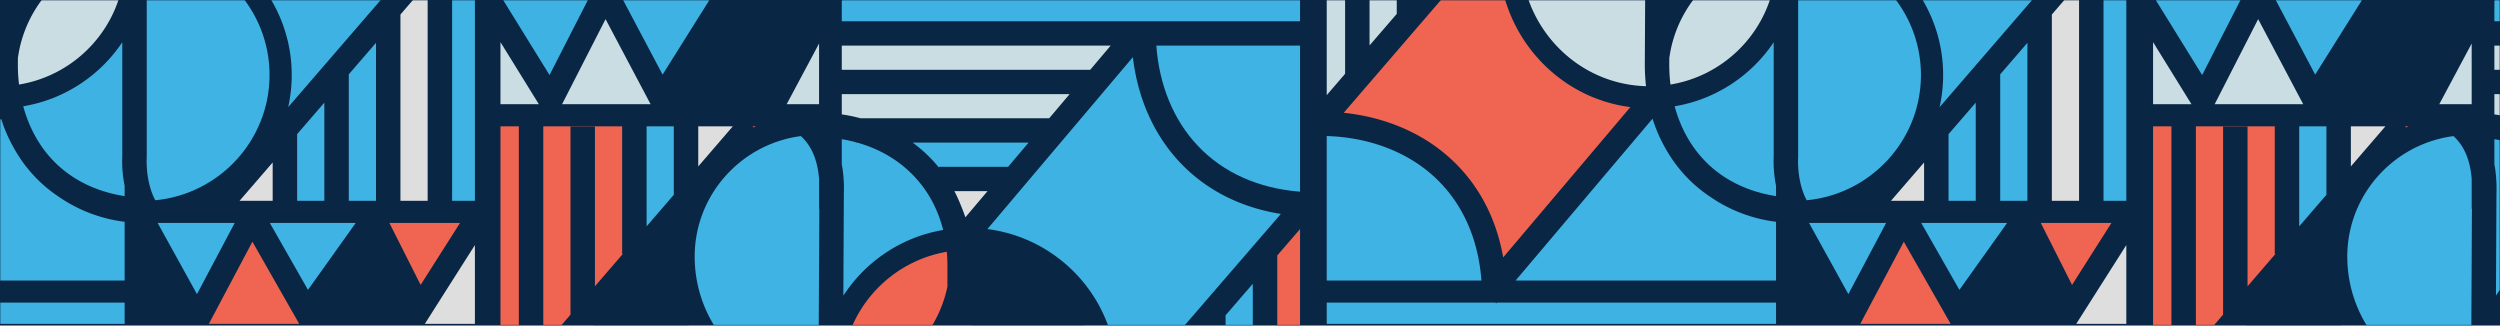 <svg xmlns="http://www.w3.org/2000/svg" xmlns:xlink="http://www.w3.org/1999/xlink" width="1920" height="250" viewBox="0 0 1920 250"><defs><path id="a" d="M.5.66h1920v250H.5z"></path></defs><g fill="none" fill-rule="evenodd" transform="translate(-.5 -.66)"><mask id="b" fill="#fff"><use xlink:href="#a"></use></mask><use fill="#092644" transform="rotate(-180 960.5 125.66)" xlink:href="#a"></use><g mask="url(#b)"><path fill="#092644" d="M1017.426-285H367.208v19.559l-.865.53.865 1.398v494.59h650.218z"></path><path fill="#3EB3E3" d="M962.649 189.916L855.542 313.94a113.496 113.496 0 0 0 2.709-24.681c0-57.79-43.342-105.5-99.43-112.674L870.55 44.552c3.677 31.514 16.182 59.715 36.138 80.835 20.033 21.201 46.487 34.633 77.512 39.573l-21.228 24.581h-.324v.375z"></path><path fill="#3EB3E4" d="M774.728 128.773h-53.094v.634a108.213 108.213 0 0 0-20.195-19.204h89.003l-15.714 18.57z"></path><path fill="#3EB3E3" d="M648.576 149.644c.043-1.362.065-2.721.065-4.05 0-7.012-.605-13.261-1.659-18.857v-19.165c3.62.588 7.174 1.34 10.647 2.266v.365h1.302c15.38 4.315 29.164 11.925 40.255 22.464 12.633 12.004 21.285 27.142 25.649 44.61-4.056.688-8.04 1.581-11.94 2.683a113.65 113.65 0 0 0-25.562 10.742 114.612 114.612 0 0 0-17.878 12.651 113.886 113.886 0 0 0-7.923 7.522 114.215 114.215 0 0 0-13.341 16.86l.385-78.09z"></path><path fill="#EF6551" d="M647.95 276.239l.007-.058c.03-.22.063-.442.094-.66.182-1.273.387-2.535.62-3.789.033-.189.071-.374.107-.56a95.49 95.49 0 0 1 .812-3.854c.022-.094.048-.19.07-.285a96.55 96.55 0 0 1 .986-3.803c.026-.092.048-.183.073-.273.357-1.25.742-2.49 1.147-3.719.06-.18.116-.36.176-.54.398-1.183.82-2.357 1.263-3.52.08-.209.158-.416.239-.625a95.382 95.382 0 0 1 1.402-3.421l.258-.587a94.937 94.937 0 0 1 1.576-3.401c.07-.143.143-.289.215-.43a97.599 97.599 0 0 1 1.804-3.483l.035-.061a97.783 97.783 0 0 1 1.936-3.365c.08-.132.157-.266.237-.4a99.705 99.705 0 0 1 1.996-3.14c.12-.178.237-.358.356-.538a98.054 98.054 0 0 1 5.085-6.896 96.691 96.691 0 0 1 2.413-2.885c.076-.087.155-.172.232-.258a96.783 96.783 0 0 1 2.534-2.775c.07-.073.137-.149.207-.22.869-.91 1.76-1.8 2.666-2.677.14-.136.278-.274.42-.409a96.674 96.674 0 0 1 2.685-2.47c.17-.15.341-.305.514-.454a96.453 96.453 0 0 1 2.77-2.337c.172-.14.346-.278.519-.416a95.613 95.613 0 0 1 2.921-2.255c.137-.1.276-.199.413-.3a99.564 99.564 0 0 1 3.168-2.233l.098-.063a98.5 98.5 0 0 1 3.232-2.074c.133-.082.264-.166.397-.247a99.763 99.763 0 0 1 3.23-1.877c.187-.103.373-.21.562-.313a96.85 96.85 0 0 1 3.251-1.704c.204-.101.408-.205.613-.304a90.968 90.968 0 0 1 3.35-1.57c.182-.083.366-.16.549-.24a97.881 97.881 0 0 1 3.538-1.473c.106-.043.215-.081.323-.123a97.32 97.32 0 0 1 3.646-1.33c.08-.026.16-.055.24-.083a95.636 95.636 0 0 1 3.736-1.176c.178-.052.353-.106.532-.158a95.4 95.4 0 0 1 4.317-1.133 96.303 96.303 0 0 1 3.714-.81l.63-.119c.588-.113 1.183-.202 1.775-.304.323 3.598.488 7.27.488 11.014v.01l-.001.33v15.355c-8.08 38.907-39.68 69.332-79.296 75.838a128.144 128.144 0 0 1-.905-15.222l.026-5.127z"></path><path fill="#DEDEDE" d="M738.696 159.008a111.963 111.963 0 0 0-5.223-11.542h25.436l-17.015 20.107a110.048 110.048 0 0 0-3.198-8.565"></path><path fill="#EE6550" d="M579.287 98.524l-.993-.848h2.79c-.603.278-1.2.559-1.797.848"></path><path fill="#DEDEDE" d="M563.297 97.675l-26.532 30.785V97.675z"></path><path fill="#3EB3E4" d="M615.573 105.18c6.52 5.919 12.565 15.657 13.974 32.699v23.094h.196l-.594 120.355c0 5.611.312 11.125.916 16.526a103.08 103.08 0 0 1-4.834-.253c-24.873-1.905-47.927-13.23-64.914-31.883-16.966-18.634-26.31-42.77-26.31-67.964 0-47.36 35.605-86.596 81.566-92.575"></path><path fill="#092644" d="M746.973 359.774h-.039a75.705 75.705 0 0 1-.118-4.14c0-2.001.087-3.176.087-3.176V209.342c.02-.263.034-.527.05-.79.032-.481.068-.96.093-1.441.028-.575.048-1.154.07-1.73.015-.415.035-.827.047-1.244.024-.958.037-1.918.038-2.881v-.114-.093a113.083 113.083 0 0 0-.05-3.253c-.002-.065-.001-.13-.003-.194-.05-1.656-.147-3.303-.273-4.943 52.264 1.45 94.333 44.225 94.333 96.599 0 50.156-38.582 91.504-87.75 96.19-4.588-8.65-6.06-18.377-6.485-25.014v-.66z"></path><path fill="#3EB3E4" d="M941.75 385.889V242.79l20.899-24.198V385.89z"></path><path fill="#CADDE3" d="M806.261 91.51H661.518a136.72 136.72 0 0 0-1.702-.426 114.014 114.014 0 0 0-12.833-2.56V72.94h174.992l-15.714 18.57z"></path><path fill="#3EB3E4" d="M517.987 150.245l-20.898 24.247V97.675h20.898z"></path><path fill="#EF6551" d="M478.313 195.694h.503l-21.403 24.832V97.875h-18.777V242.31l-20.897 24.247V97.676h60.574z"></path><path fill="#092644" d="M518.716 178.108a110.592 110.592 0 0 0-1.753 19.646c0 58.616 43.323 108.755 101.09 116.163L520.37 429.351c-5.253-29.898-18.595-55.43-39.362-74.876-21.64-20.267-50.682-32.821-83.107-36.193l120.816-140.174z"></path><path fill="#EF6551" d="M981.426 385.889v-189.04l17.507-20.273V385.89z"></path><path fill="#3EB3E4" d="M920.366 112.579c-18.558-19.64-29.653-46.646-31.794-76.903h110.361v112.213c-32.05-2.556-59.026-14.628-78.567-35.31"></path><path fill="#CADDE3" d="M853.51 35.676l-15.715 18.57H646.982v-18.57zM629.547 80.706h-24.9l24.9-46.626z"></path><path fill="#3EB3E3" d="M545.558.299l-36.204 57.654L478.831.299z"></path><path fill="#CADDE3" d="M465.57 15.347l34.604 65.359h-68.019z"></path><path fill="#3EB3E3" d="M422.543 58.296L386.673.3h65.522z"></path><path fill="#EF6551" d="M398.962 97.675v190.667l-14.105 16.365V97.675z"></path><path fill="#3EB3E3" d="M998.933 16.983h-351.95V1.429l.603-1.13h351.347z"></path><path fill="#CADDE3" d="M414.353 80.706h-29.496V33.014z"></path></g><g mask="url(#b)"><path fill="#092644" d="M2286.63-285H1636.41v19.559l-.865.53.865 1.398v494.59h650.218z"></path><path fill="#3EB3E3" d="M1917.78 149.644c.042-1.362.064-2.721.064-4.05 0-7.012-.605-13.261-1.659-18.857v-19.165c3.62.588 7.175 1.34 10.648 2.266v.365h1.3c15.382 4.315 29.165 11.925 40.256 22.464 12.633 12.004 21.285 27.142 25.649 44.61-4.056.688-8.04 1.581-11.939 2.683a113.65 113.65 0 0 0-25.562 10.742 114.612 114.612 0 0 0-17.878 12.651 113.886 113.886 0 0 0-7.924 7.522 114.215 114.215 0 0 0-13.341 16.86l.385-78.09z"></path><path fill="#EF6551" d="M1917.154 276.239l.006-.058c.03-.22.063-.442.094-.66.182-1.273.387-2.535.62-3.789.033-.189.071-.374.107-.56a95.49 95.49 0 0 1 .812-3.854c.022-.094.048-.19.07-.285a96.55 96.55 0 0 1 .986-3.803c.026-.092.048-.183.074-.273.356-1.25.742-2.49 1.147-3.719.059-.18.115-.36.175-.54.398-1.183.821-2.357 1.263-3.52.08-.209.158-.416.239-.625a95.382 95.382 0 0 1 1.402-3.421l.258-.587a94.937 94.937 0 0 1 1.576-3.401c.07-.143.143-.289.215-.43a97.599 97.599 0 0 1 1.804-3.483l.035-.061a97.783 97.783 0 0 1 1.936-3.365c.08-.132.157-.266.237-.4a99.705 99.705 0 0 1 1.996-3.14c.12-.178.237-.358.357-.538a98.054 98.054 0 0 1 5.084-6.896 96.691 96.691 0 0 1 2.413-2.885c.076-.087.156-.172.232-.258a96.783 96.783 0 0 1 2.534-2.775c.07-.073.137-.149.207-.22.87-.91 1.76-1.8 2.666-2.677.14-.136.279-.274.42-.409a96.674 96.674 0 0 1 2.685-2.47c.17-.15.342-.305.514-.454a96.453 96.453 0 0 1 2.77-2.337c.172-.14.346-.278.519-.416a95.613 95.613 0 0 1 2.921-2.255c.137-.1.276-.199.413-.3a99.564 99.564 0 0 1 3.168-2.233l.098-.063a98.5 98.5 0 0 1 3.232-2.074c.133-.082.264-.166.397-.247a99.763 99.763 0 0 1 3.23-1.877c.187-.103.374-.21.562-.313a96.85 96.85 0 0 1 3.251-1.704c.204-.101.408-.205.613-.304a90.968 90.968 0 0 1 3.35-1.57c.183-.083.366-.16.549-.24a97.881 97.881 0 0 1 3.538-1.473c.107-.043.215-.081.323-.123a97.32 97.32 0 0 1 3.646-1.33c.08-.026.16-.055.24-.083a95.636 95.636 0 0 1 3.736-1.176l.532-.158a95.4 95.4 0 0 1 4.317-1.133 96.303 96.303 0 0 1 3.714-.81l.63-.119c.588-.113 1.183-.202 1.776-.304.322 3.598.487 7.27.487 11.014v15.695c-8.08 38.907-39.682 69.332-79.296 75.838a128.144 128.144 0 0 1-.906-15.222l.026-5.127z"></path><path fill="#EE6550" d="M1848.49 98.524l-.993-.848h2.79c-.602.278-1.2.559-1.797.848"></path><path fill="#DEDEDE" d="M1832.5 97.675l-26.532 30.785V97.675z"></path><path fill="#3EB3E4" d="M1884.776 105.18c6.52 5.919 12.565 15.657 13.974 32.699v23.094h.196l-.594 120.355c0 5.611.312 11.125.916 16.526a103.08 103.08 0 0 1-4.834-.253c-24.873-1.905-47.927-13.23-64.914-31.883-16.966-18.634-26.31-42.77-26.31-67.964 0-47.36 35.605-86.596 81.566-92.575"></path><path fill="#CADDE3" d="M2075.464 91.51h-144.743a136.72 136.72 0 0 0-1.702-.426 114.014 114.014 0 0 0-12.833-2.56V72.94h174.992l-15.714 18.57z"></path><path fill="#3EB3E4" d="M1787.19 150.245l-20.898 24.247V97.675h20.898z"></path><path fill="#EF6551" d="M1747.516 195.694h.503l-21.403 24.832V97.875h-18.777V242.31l-20.897 24.247V97.676h60.574z"></path><path fill="#092644" d="M1787.919 178.108a110.592 110.592 0 0 0-1.753 19.646c0 58.616 43.324 108.755 101.09 116.163l-97.684 115.434c-5.252-29.898-18.595-55.43-39.361-74.876-21.64-20.267-50.683-32.821-83.108-36.193l120.816-140.174z"></path><path fill="#CADDE3" d="M2122.713 35.676l-15.715 18.57h-190.812v-18.57zM1898.75 80.706h-24.9l24.9-46.626z"></path><path fill="#3EB3E3" d="M1814.761.299l-36.204 57.654L1748.034.299z"></path><path fill="#CADDE3" d="M1734.774 15.347l34.603 65.359h-68.019z"></path><path fill="#3EB3E3" d="M1691.747 58.296L1655.876.3h65.522z"></path><path fill="#EF6551" d="M1668.165 97.675v190.667l-14.105 16.365V97.675z"></path><path fill="#3EB3E3" d="M2268.136 16.983h-351.95V1.429l.603-1.13h351.347z"></path><path fill="#CADDE3" d="M1683.556 80.706h-29.496V33.014z"></path></g><g mask="url(#b)"><path fill="#092644" d="M1652-285h-650.218v19.559l-.865.53.865 1.398v494.59H1652z"></path><path fill="#3EB3E3" d="M1597.223-41.084L1490.116 82.94a113.496 113.496 0 0 0 2.709-24.681c0-57.79-43.342-105.5-99.43-112.674l111.73-132.032c3.677 31.514 16.182 59.715 36.138 80.835 20.033 21.201 46.487 34.633 77.512 39.573l-21.228 24.581h-.324v.375z"></path><path fill="#CADDE3" d="M1282.525 45.239l.006-.058c.03-.22.063-.442.094-.66.182-1.273.387-2.535.62-3.789.033-.189.071-.374.107-.56a95.49 95.49 0 0 1 .812-3.854c.022-.094.048-.19.07-.285a96.55 96.55 0 0 1 .986-3.803c.026-.092.048-.183.073-.273.357-1.25.742-2.49 1.147-3.719.06-.18.116-.36.176-.54.398-1.183.82-2.357 1.263-3.52.08-.209.158-.416.239-.625a95.382 95.382 0 0 1 1.402-3.421l.258-.587a94.937 94.937 0 0 1 1.576-3.401c.07-.143.143-.289.215-.43a97.599 97.599 0 0 1 1.804-3.483l.035-.061a97.783 97.783 0 0 1 1.936-3.365c.08-.132.157-.266.237-.4a99.705 99.705 0 0 1 1.996-3.14c.12-.178.237-.358.356-.538a98.054 98.054 0 0 1 5.085-6.896 96.691 96.691 0 0 1 2.413-2.885c.076-.087.155-.172.232-.258a96.783 96.783 0 0 1 2.534-2.775c.07-.073.137-.149.207-.22.87-.91 1.76-1.8 2.666-2.677.14-.136.278-.274.42-.409a96.674 96.674 0 0 1 2.685-2.47c.17-.15.342-.305.514-.454a96.453 96.453 0 0 1 2.77-2.337c.172-.14.346-.278.519-.416a95.613 95.613 0 0 1 2.921-2.255c.137-.1.276-.199.413-.3a99.564 99.564 0 0 1 3.168-2.233l.098-.063a98.5 98.5 0 0 1 3.232-2.074c.133-.082.264-.166.397-.247a99.763 99.763 0 0 1 3.23-1.877c.187-.103.373-.21.562-.313a96.85 96.85 0 0 1 3.251-1.704c.204-.101.408-.205.613-.304a90.968 90.968 0 0 1 3.35-1.57c.182-.083.366-.16.549-.24a97.881 97.881 0 0 1 3.538-1.473c.106-.043.215-.081.323-.123a97.32 97.32 0 0 1 3.646-1.33c.08-.026.16-.055.24-.083a95.636 95.636 0 0 1 3.736-1.176c.178-.052.353-.106.532-.158a95.4 95.4 0 0 1 4.317-1.133 96.303 96.303 0 0 1 3.714-.81l.63-.119c.588-.113 1.183-.202 1.775-.304.323 3.598.488 7.27.488 11.014v15.695c-8.08 38.907-39.682 69.332-79.297 75.838a128.144 128.144 0 0 1-.905-15.222l.026-5.127zM1250.147-125.82c6.52 5.919 12.565 15.657 13.974 32.699v23.094h.196l-.594 120.355c0 5.611.312 11.125.916 16.526a103.08 103.08 0 0 1-4.834-.253c-24.873-1.905-47.927-13.23-64.914-31.883-16.966-18.634-26.31-42.77-26.31-67.964 0-47.36 35.605-86.596 81.566-92.575"></path><path fill="#3EB3E3" d="M1286.905 82.232a114.084 114.084 0 0 0 15.449-3.75c.484-.154.969-.308 1.451-.469.417-.138.832-.283 1.247-.426.49-.17.98-.339 1.466-.514.398-.145.792-.295 1.19-.442.498-.187.996-.372 1.491-.564.374-.147.745-.3 1.117-.448.511-.206 1.022-.41 1.529-.623.343-.144.683-.294 1.025-.441.53-.229 1.061-.456 1.587-.693.29-.13.575-.265.863-.397.574-.263 1.149-.526 1.718-.799.158-.075.314-.155.472-.232a114.873 114.873 0 0 0 8.92-4.826c.125-.076.252-.148.376-.224.601-.363 1.196-.737 1.789-1.11.197-.125.396-.246.592-.372.56-.358 1.114-.724 1.667-1.092.224-.148.45-.295.673-.444.535-.363 1.065-.731 1.595-1.102.234-.164.47-.324.703-.49.515-.365 1.024-.738 1.531-1.113.243-.177.487-.355.728-.535.5-.372.994-.753 1.488-1.134.24-.188.482-.373.722-.562.489-.384.971-.773 1.453-1.165.24-.195.479-.388.717-.585.476-.393.949-.792 1.419-1.193a120.197 120.197 0 0 0 2.095-1.833c.228-.206.456-.41.681-.617a112.978 112.978 0 0 0 4.004-3.831c.446-.448.89-.9 1.33-1.356.198-.205.396-.414.593-.622.443-.466.882-.935 1.317-1.408.185-.202.369-.407.552-.61.44-.486.877-.974 1.308-1.468.17-.193.337-.39.505-.586.44-.51.876-1.02 1.307-1.537.15-.18.295-.362.443-.542.442-.538.881-1.078 1.314-1.624.126-.16.248-.32.372-.478.45-.575.897-1.15 1.336-1.735l.253-.344c.472-.632.941-1.268 1.4-1.91l.066-.093c.661-.929 1.307-1.87 1.941-2.818v87.836c-.04.799-.087 2.069-.087 3.722 0 4.39.337 11.14 1.89 18.73v7.924c-22.436-3.542-41.355-12.994-55.427-27.884-10.518-11.132-18.13-25.21-22.446-41.122.092-.015.183-.033.275-.049"></path><path fill="#3EB3E4" d="M1381.547 128.774h-.039a75.705 75.705 0 0 1-.118-4.14c0-2.001.087-3.176.087-3.176V-21.658c.02-.263.034-.527.05-.79.032-.481.068-.96.093-1.441.028-.575.048-1.154.07-1.73.015-.415.035-.827.047-1.244.024-.958.037-1.918.038-2.881v-.114-.093a113.083 113.083 0 0 0-.05-3.253c-.002-.065 0-.13-.003-.194-.05-1.656-.147-3.303-.273-4.943 52.264 1.45 94.333 44.225 94.333 96.599 0 50.156-38.582 91.504-87.75 96.19-4.588-8.65-6.06-18.377-6.485-25.014v-.66z"></path><path fill="#DEDEDE" d="M1478.197 125.417v29.472h-25.452z"></path><path fill="#3EB3E4" d="M1536.649 154.889V57.734l20.899-24.201v121.356zM1517.872 154.889h-20.898v-51.215l20.898-24.199z"></path><path fill="#DEDEDE" d="M1576.325 154.889V11.79l20.898-24.198V154.89z"></path><path fill="#CADDE3" d="M1112.887-35.306h.503l-21.403 24.832v-122.651h-18.777V11.31l-20.897 24.247v-168.881h60.574z"></path><path fill="#EF6551" d="M1153.29-52.892a110.592 110.592 0 0 0-1.753 19.646c0 58.616 43.323 108.755 101.09 116.163l-97.684 115.434c-5.252-29.898-18.595-55.43-39.362-74.876-21.64-20.267-50.682-32.821-83.107-36.193L1153.29-52.892z"></path><path fill="#3EB3E4" d="M1449.053 171.86l-29.009 54.701-30.214-54.702zM1475.986 171.86h66.004l-36.679 51.43z"></path><path fill="#092644" d="M1554.35 186.82l31.56 62.575h-76.186z"></path><path fill="#EF6551" d="M1567.816 171.86h54.28l-30.263 47.617z"></path><path fill="#3EB3E4" d="M1616 154.889v-189.04l17.507-20.273V154.89z"></path><path fill="#CADDE3" d="M1033.536-133.325V57.342l-14.105 16.365v-207.032z"></path><path fill="#3EB3E4" d="M1102.716 137.09c20.947 19.62 33.1 46.762 35.529 79.023H1019.43v-110.98c32.83 1.015 62.259 12.268 83.285 31.958M1164.465 216.113l105.19-124.304a112.779 112.779 0 0 0 8.859 20.86c8.354 15.619 20.148 28.924 35.123 38.916a113.72 113.72 0 0 0 50.866 19.404v45.124h-200.038z"></path><path fill="#092644" d="M1381.547 195.659l29.679 53.735h-29.679z"></path><path fill="#EF6551" d="M1462.629 186.3l35.975 63.095h-69.434z"></path><path fill="#DEDEDE" d="M1595.038 249.394l38.47-60.53v60.53z"></path><path fill="#3EB3E3" d="M1019.43 233.082h129.618l.62.519.438-.519h214.397v16.312H1019.43z"></path></g><g mask="url(#b)"><path fill="#092644" d="M383.719-285H-266.5v19.559l-.866.53.866 1.398v494.59h650.218z"></path><path fill="#3EB3E3" d="M328.942-41.084L221.835 82.94a113.496 113.496 0 0 0 2.709-24.681c0-57.79-43.343-105.5-99.43-112.674l111.73-132.032c3.677 31.514 16.182 59.715 36.138 80.835 20.032 21.201 46.487 34.633 77.512 39.573L329.266-41.46h-.324v.375z"></path><path fill="#CADDE3" d="M14.243 45.239l.007-.058.093-.66c.183-1.273.388-2.535.62-3.789.034-.189.072-.374.108-.56a95.49 95.49 0 0 1 .812-3.854c.022-.094.047-.19.07-.285a96.55 96.55 0 0 1 .985-3.803c.027-.092.049-.183.074-.273.357-1.25.742-2.49 1.147-3.719.06-.18.116-.36.176-.54.398-1.183.82-2.357 1.263-3.52l.238-.625a95.382 95.382 0 0 1 1.403-3.421c.084-.195.172-.39.258-.587a94.937 94.937 0 0 1 1.575-3.401c.07-.143.144-.289.216-.43a97.599 97.599 0 0 1 1.804-3.483l.034-.061a97.783 97.783 0 0 1 1.937-3.365c.08-.132.156-.266.237-.4a99.705 99.705 0 0 1 1.996-3.14c.12-.178.237-.358.356-.538a98.054 98.054 0 0 1 5.084-6.896 96.691 96.691 0 0 1 2.414-2.885c.076-.087.155-.172.232-.258a96.783 96.783 0 0 1 2.534-2.775c.07-.073.137-.149.207-.22.869-.91 1.76-1.8 2.666-2.677.14-.136.278-.274.42-.409a96.674 96.674 0 0 1 2.684-2.47c.171-.15.342-.305.515-.454a96.453 96.453 0 0 1 2.77-2.337c.172-.14.346-.278.519-.416a95.613 95.613 0 0 1 2.92-2.255c.138-.1.277-.199.414-.3a99.564 99.564 0 0 1 3.168-2.233l.098-.063a98.5 98.5 0 0 1 3.232-2.074c.133-.082.264-.166.397-.247a99.763 99.763 0 0 1 3.23-1.877c.187-.103.373-.21.562-.313a96.85 96.85 0 0 1 3.251-1.704c.204-.101.408-.205.613-.304a90.968 90.968 0 0 1 3.35-1.57c.182-.083.366-.16.548-.24a97.881 97.881 0 0 1 3.538-1.473c.107-.043.216-.081.324-.123a97.32 97.32 0 0 1 3.646-1.33c.08-.026.16-.055.24-.083a95.636 95.636 0 0 1 3.736-1.176c.177-.052.353-.106.532-.158a95.4 95.4 0 0 1 4.317-1.133 96.303 96.303 0 0 1 3.714-.81l.629-.119c.588-.113 1.184-.202 1.776-.304.323 3.598.488 7.27.488 11.014v.01l-.001.33v15.355c-8.08 38.907-39.681 69.332-79.296 75.838a128.144 128.144 0 0 1-.905-15.222l.025-5.127z"></path><path fill="#3EB3E3" d="M18.624 82.232a114.084 114.084 0 0 0 15.449-3.75c.484-.154.969-.308 1.451-.469.417-.138.832-.283 1.247-.426.49-.17.98-.339 1.466-.514.398-.145.792-.295 1.19-.442.498-.187.996-.372 1.491-.564.374-.147.745-.3 1.117-.448.51-.206 1.022-.41 1.529-.623.343-.144.682-.294 1.024-.441.53-.229 1.062-.456 1.588-.693.29-.13.575-.265.863-.397.574-.263 1.149-.526 1.718-.799.158-.075.313-.155.472-.232a114.873 114.873 0 0 0 8.919-4.826c.125-.076.253-.148.377-.224.601-.363 1.195-.737 1.789-1.11.197-.125.396-.246.592-.372.56-.358 1.114-.724 1.667-1.092.224-.148.45-.295.673-.444.535-.363 1.065-.731 1.595-1.102.234-.164.47-.324.703-.49.514-.365 1.023-.738 1.531-1.113.243-.177.487-.355.728-.535.5-.372.994-.753 1.487-1.134.241-.188.483-.373.723-.562.489-.384.971-.773 1.453-1.165.239-.195.479-.388.717-.585.476-.393.949-.792 1.419-1.193a120.197 120.197 0 0 0 2.095-1.833c.228-.206.456-.41.681-.617a112.978 112.978 0 0 0 4.003-3.831c.447-.448.891-.9 1.33-1.356.2-.205.396-.414.593-.622.443-.466.883-.935 1.317-1.408.186-.202.37-.407.553-.61.44-.486.877-.974 1.308-1.468.17-.193.337-.39.505-.586.44-.51.876-1.02 1.306-1.537.15-.18.296-.362.444-.542.442-.538.881-1.078 1.313-1.624.127-.16.249-.32.373-.478.449-.575.897-1.15 1.336-1.735l.253-.344c.472-.632.941-1.268 1.4-1.91.022-.03.043-.063.066-.093.661-.929 1.307-1.87 1.941-2.818v87.836c-.04.799-.087 2.069-.087 3.722 0 4.39.337 11.14 1.89 18.73v7.924c-22.436-3.542-41.356-12.994-55.427-27.884-10.518-11.132-18.13-25.21-22.446-41.122.092-.015.182-.033.275-.049"></path><path fill="#3EB3E4" d="M113.266 128.774h-.039a75.705 75.705 0 0 1-.118-4.14c0-2.001.087-3.176.087-3.176V-21.658c.02-.263.034-.527.05-.79.032-.481.068-.96.093-1.441.028-.575.048-1.154.069-1.73.015-.415.036-.827.047-1.244.025-.958.037-1.918.038-2.881l.001-.114v-.093a113.083 113.083 0 0 0-.05-3.253c-.002-.065-.001-.13-.003-.194-.05-1.656-.147-3.303-.273-4.943C165.432-36.89 207.5 5.884 207.5 58.258c0 50.156-38.581 91.504-87.748 96.19-4.59-8.65-6.062-18.377-6.486-25.014v-.66z"></path><path fill="#DEDEDE" d="M209.915 125.417v29.472h-25.452z"></path><path fill="#3EB3E4" d="M268.367 154.889V57.734l20.9-24.201v121.356zM249.59 154.889h-20.898v-51.215l20.898-24.199z"></path><path fill="#DEDEDE" d="M308.043 154.889V11.79l20.898-24.198V154.89z"></path><path fill="#3EB3E4" d="M180.772 171.86l-29.01 54.701-30.213-54.702zM207.705 171.86h66.004l-36.679 51.43z"></path><path fill="#092644" d="M286.07 186.82l31.558 62.575h-76.185z"></path><path fill="#EF6551" d="M299.535 171.86h54.279l-30.262 47.617z"></path><path fill="#3EB3E4" d="M347.718 154.889v-189.04l17.508-20.273V154.89zM-103.816 216.113L1.374 91.81a112.779 112.779 0 0 0 8.858 20.86c8.355 15.619 20.149 28.924 35.123 38.916a113.72 113.72 0 0 0 50.866 19.404v45.124h-200.037z"></path><path fill="#092644" d="M113.266 195.659l29.679 53.735h-29.679z"></path><path fill="#EF6551" d="M194.348 186.3l35.974 63.095H160.89z"></path><path fill="#DEDEDE" d="M326.757 249.394l38.469-60.53v60.53z"></path><path fill="#3EB3E3" d="M-248.85 233.082h129.617l.62.519.438-.519H96.22v16.312H-248.85z"></path></g></g></svg>